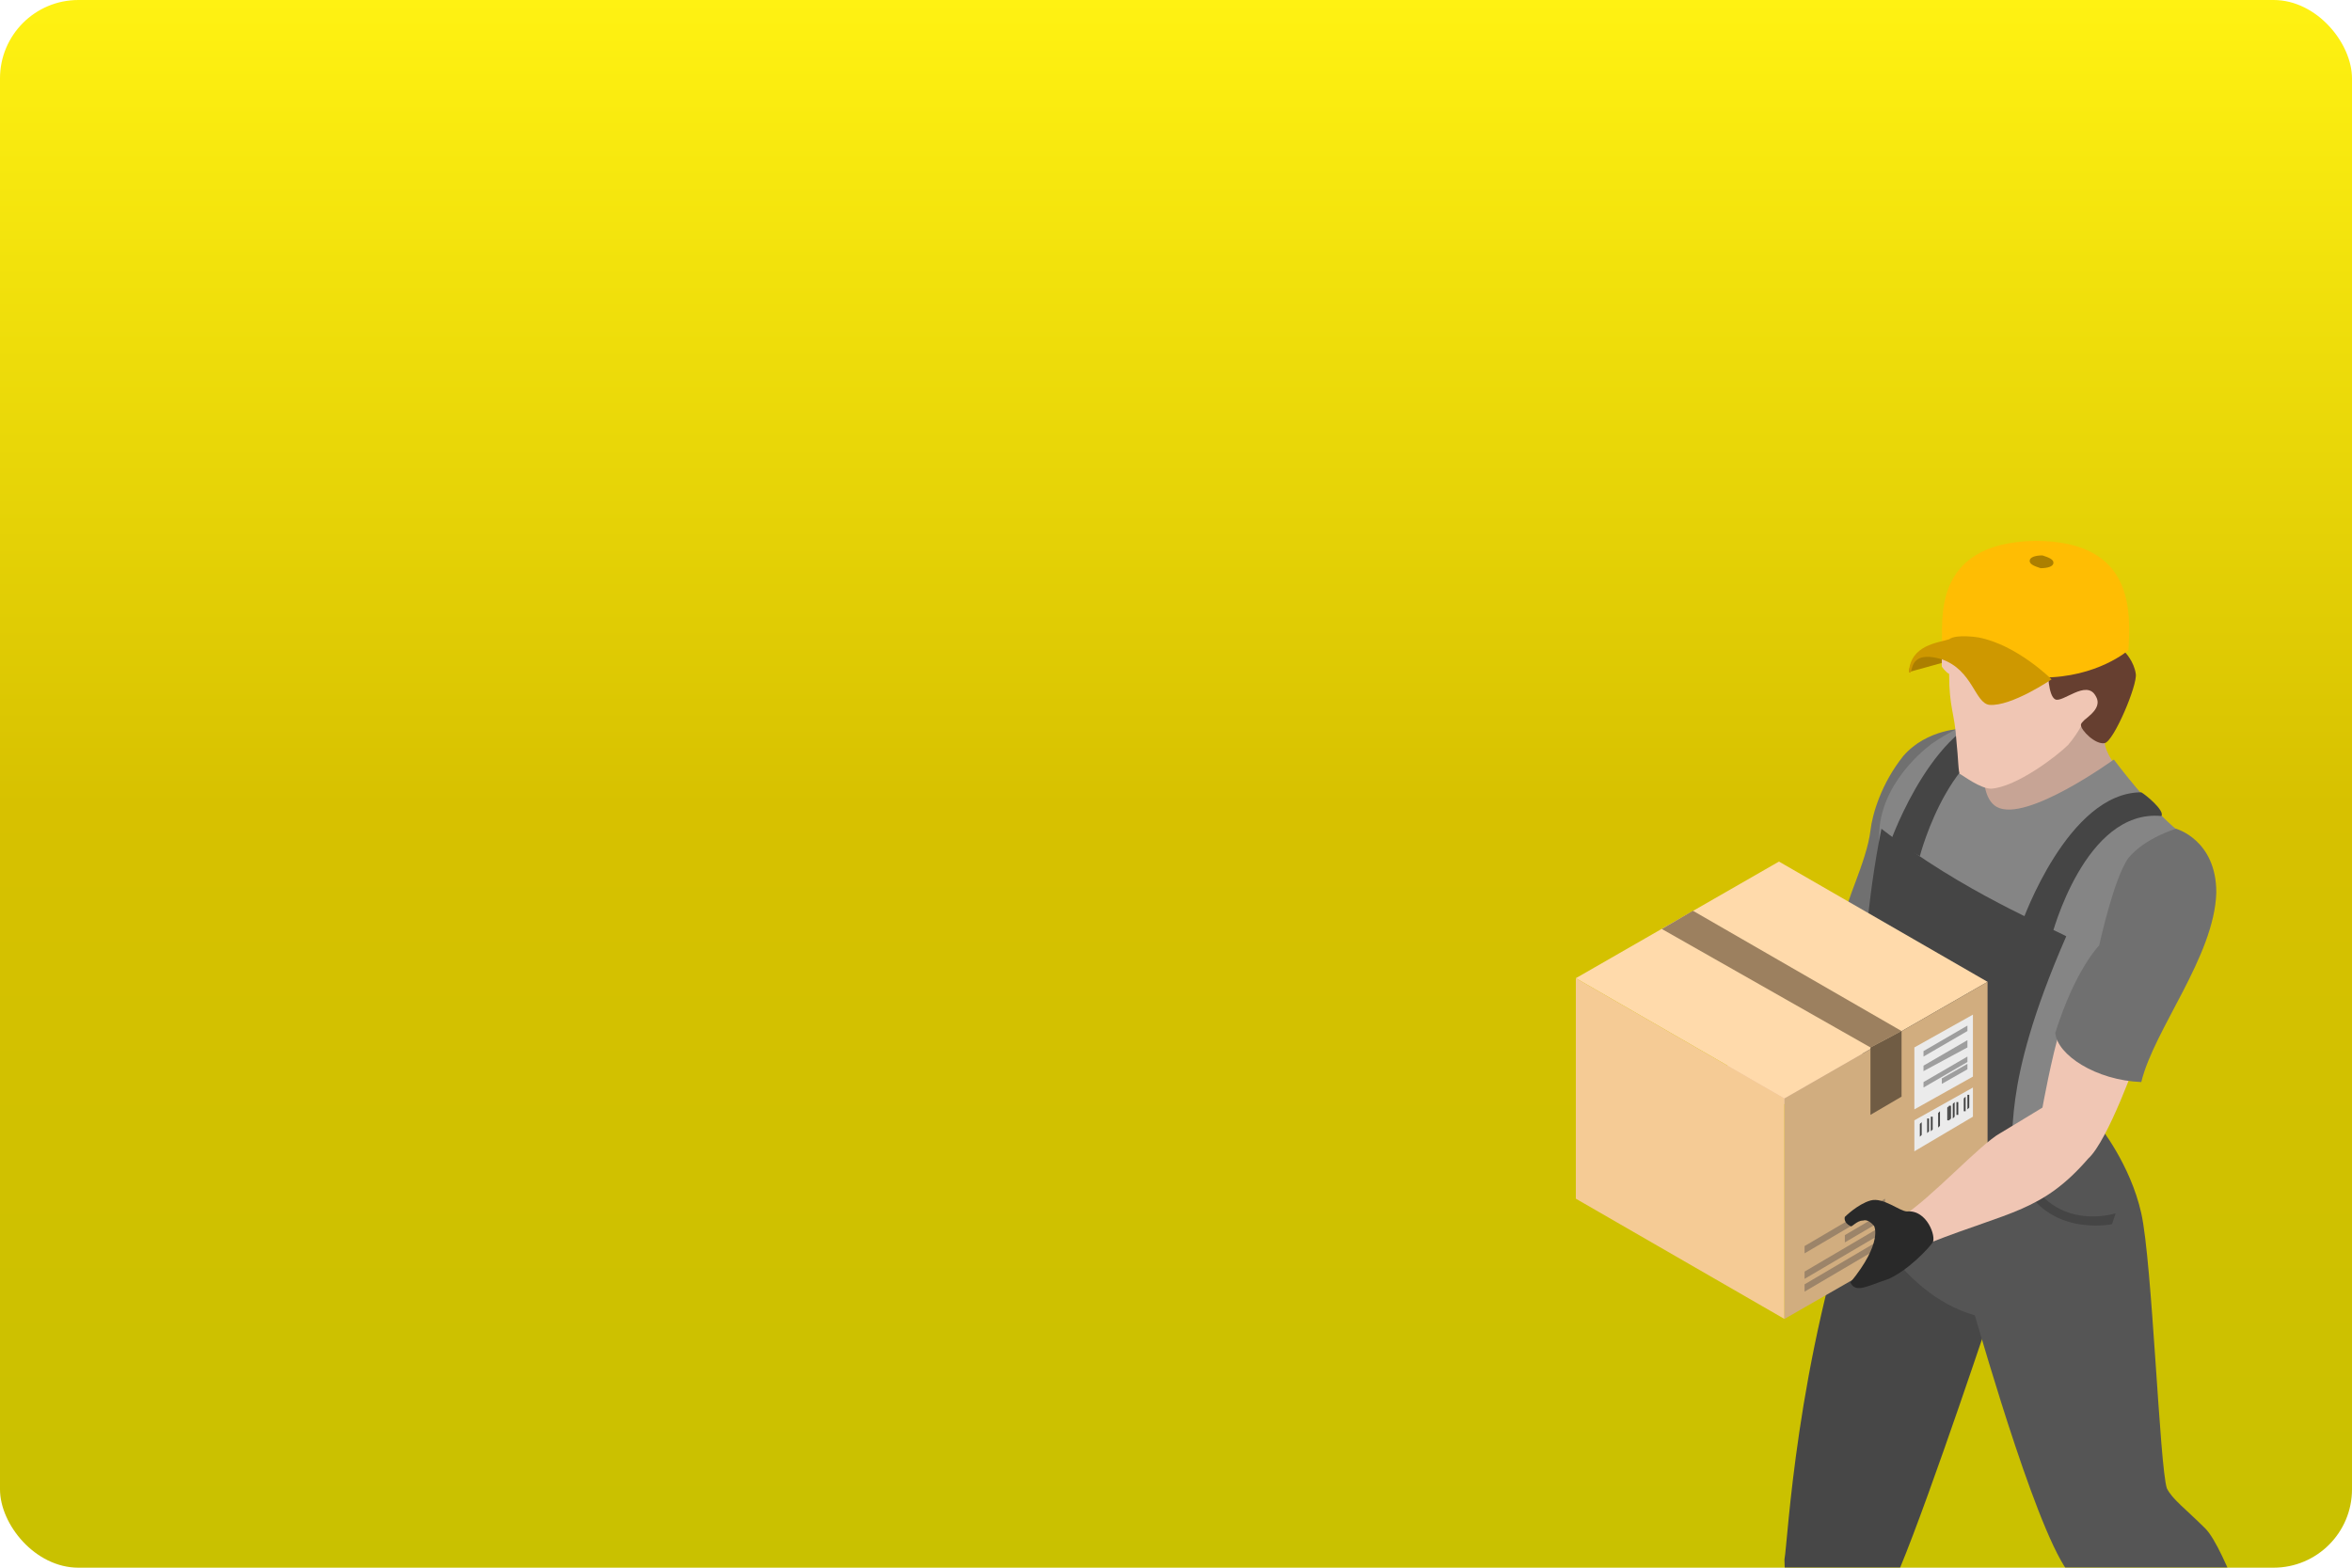 <?xml version="1.0" encoding="UTF-8"?> <svg xmlns="http://www.w3.org/2000/svg" width="300" height="200" viewBox="0 0 300 200" fill="none"> <g clip-path="url(#clip0_57_3532)"> <rect width="300" height="200" rx="10" fill="url(#paint0_linear_57_3532)"></rect> <g filter="url(#filter0_d_57_3532)"> <path d="M231.245 116.193C231.245 116.193 229.144 120.145 228.211 126.886C227.277 127.584 224.01 129.211 222.376 130.606C220.042 132.698 210.705 139.208 210.705 139.208C210.705 139.208 213.04 142.927 213.74 144.322C224.71 139.208 229.845 139.905 234.279 135.023C236.38 132.698 238.948 118.285 238.948 118.285L231.245 116.193Z" fill="#F0C6B4"></path> <path d="M263.455 94.107C263.221 95.502 264.622 97.362 264.622 97.362L253.652 105.964L245.949 101.779L251.551 90.853L262.988 91.318C262.988 91.085 263.688 93.177 263.455 94.107Z" fill="#C7A495"></path> <path d="M245.482 92.945C245.482 92.945 240.814 92.945 237.78 96.432C234.979 99.919 233.812 103.871 233.578 105.964C233.111 109.916 230.077 115.728 230.544 116.425C231.011 117.122 231.478 118.75 234.045 119.68C236.613 120.61 239.647 119.68 239.647 119.68L245.482 92.945Z" fill="#707070"></path> <path d="M264.621 96.897C264.621 96.897 269.289 103.174 272.79 105.964C274.191 118.982 261.12 127.351 260.186 136.883C260.186 140.137 260.186 143.392 260.186 143.392C260.186 143.392 257.852 146.879 249.216 146.414C234.745 145.717 234.278 133.628 234.278 133.628C234.278 133.628 234.512 108.288 234.745 105.499C235.445 98.989 241.514 94.805 241.514 94.805C241.514 94.805 245.715 91.783 248.516 92.015C248.983 92.015 246.415 101.082 249.683 102.941C253.417 105.034 264.621 96.897 264.621 96.897Z" fill="#858585"></path> <path d="M253.885 93.875C244.082 92.945 239.881 109.218 239.881 109.218L236.146 107.358C236.146 107.358 241.981 90.853 251.317 90.853C251.784 91.318 254.352 93.41 253.885 93.875Z" fill="#454545"></path> <path d="M242.681 83.414V85.041C242.681 85.041 243.148 85.739 243.615 85.971C243.615 90.388 244.315 90.853 244.548 94.573C244.782 96.665 244.782 98.757 245.015 98.757C245.482 98.99 247.583 100.617 248.983 100.617C252.251 100.385 257.386 96.433 258.786 95.038C260.187 93.41 260.887 91.783 260.887 91.783L264.388 89.923L263.221 85.274L242.681 83.414Z" fill="#F0C6B4"></path> <path d="M256.219 85.505C256.219 85.505 256.219 88.76 257.152 89.225C258.086 89.69 261.12 86.668 262.287 88.76C263.454 90.62 260.42 91.782 260.42 92.48C260.42 93.177 262.287 95.037 263.454 94.805C264.621 94.572 267.656 87.365 267.422 85.971C267.189 84.343 266.022 83.181 266.022 83.181L256.219 85.505Z" fill="#663F30"></path> <path d="M242.681 82.251C242.681 82.251 245.248 85.506 255.518 86.436C262.52 86.436 266.488 82.948 266.488 82.948C266.722 78.299 267.422 69 254.585 69C241.047 69.233 242.914 79.694 242.681 82.251Z" fill="#FFBD03"></path> <path d="M253.885 71.557C253.885 72.022 254.585 72.254 255.285 72.487C256.219 72.487 256.919 72.254 256.919 71.789C256.919 71.324 256.219 71.092 255.519 70.859C254.585 70.859 253.885 71.092 253.885 71.557Z" fill="#AC7F00"></path> <path d="M238.48 85.738L242.681 84.576V82.483C241.514 82.716 240.114 82.948 239.413 83.646C238.713 84.111 238.48 85.738 238.48 85.738Z" fill="#AC7F00"></path> <path d="M256.685 86.668C256.685 86.668 251.55 90.155 248.75 89.923C246.882 89.69 246.649 85.506 242.681 84.111C238.013 82.716 239.18 86.436 238.48 85.738C238.713 82.251 242.214 82.019 243.615 81.554C244.548 80.856 247.349 81.321 247.349 81.321C252.251 82.251 256.685 86.668 256.685 86.668Z" fill="#CE9800"></path> <path d="M249.45 165.942C249.45 165.942 241.281 190.584 237.313 200.116C237.08 203.138 238.247 203.371 238.714 208.02C239.181 212.67 238.247 230.57 238.247 230.57C238.247 230.57 235.68 232.895 230.778 232.895C225.876 232.895 222.142 229.873 222.142 229.873C222.142 229.873 223.309 219.411 222.609 198.954C223.076 196.396 224.009 174.311 232.178 150.366C233.345 149.669 249.45 165.942 249.45 165.942Z" fill="#474747"></path> <path d="M232.878 140.603C232.878 140.603 246.416 150.367 254.585 148.042C260.186 146.414 262.754 143.625 262.754 143.625C262.754 143.625 266.722 148.507 268.122 154.784C269.523 161.06 270.456 187.098 271.39 189.887C272.09 191.282 273.724 192.445 276.291 195.002C278.859 197.559 283.294 211.043 283.294 211.043C283.294 211.043 285.161 217.552 278.626 219.877C271.623 222.434 269.99 217.784 269.99 217.784C269.99 217.784 263.454 204.533 259.486 201.279C255.518 198.024 247.816 170.824 246.882 167.802C237.079 165.012 231.711 153.389 231.944 151.296C232.411 148.972 232.878 140.603 232.878 140.603Z" fill="#555555"></path> <path d="M264.855 154.784C264.855 154.784 256.452 157.573 252.951 148.507C252.718 148.739 252.484 149.669 252.484 149.669C255.519 158.038 264.388 156.178 264.388 156.178L264.855 154.784Z" fill="#454545"></path> <path d="M251.317 148.739C252.251 145.252 249.917 139.208 258.553 119.447C256.452 118.285 245.482 113.868 234.979 105.731C231.244 124.329 232.878 140.603 232.878 140.603C232.878 140.603 240.814 153.389 251.317 148.739Z" fill="#454545"></path> <path d="M214.206 144.322C214.206 144.322 213.973 140.603 211.405 138.975C210.705 138.743 206.504 137.58 205.103 138.278C203.703 138.975 202.302 141.3 202.302 141.3C202.302 141.3 196.934 143.625 196.934 144.787C196.934 145.95 197.868 146.414 199.502 147.809C201.369 149.204 202.536 150.134 204.87 149.902C207.437 149.902 211.639 146.879 212.339 146.414C213.272 145.485 214.206 144.322 214.206 144.322Z" fill="#292929"></path> <path d="M222.608 140.138L248.516 125.259L221.908 109.916L196 124.794L222.608 140.138Z" fill="#FFDAAB"></path> <path d="M233.578 133.628L237.546 131.536L210.938 116.193L206.97 118.517L233.578 133.628Z" fill="#9C805F"></path> <path d="M196 152.924L222.608 168.268V140.138L196 124.795V152.924Z" fill="#F5CB95"></path> <path d="M222.608 168.268L248.516 153.389V125.26L222.608 140.138V168.268Z" fill="#D1AD7F"></path> <path d="M233.578 142.23L237.546 139.905V131.536L233.578 133.629V142.23Z" fill="#705C44"></path> <path d="M239.179 141.533L246.648 137.348V129.444L239.179 133.629V141.533Z" fill="#EBEBEB"></path> <path d="M240.346 134.791L245.948 131.536V130.839L240.346 134.094V134.791Z" fill="#9E9E9E"></path> <path d="M240.346 136.651L245.948 133.628V132.698L240.346 135.953V136.651Z" fill="#9E9E9E"></path> <path d="M240.346 138.743L245.948 135.488V134.791L240.346 138.045V138.743Z" fill="#9E9E9E"></path> <path d="M242.68 138.278L245.948 136.419V135.721L242.68 137.581V138.278Z" fill="#9E9E9E"></path> <path d="M225.176 159.898L235.446 153.854V152.924L225.176 158.968V159.898Z" fill="#9C8469"></path> <path d="M225.176 163.153L235.446 157.108V156.178L225.176 162.223V163.153Z" fill="#9C8469"></path> <path d="M225.176 164.78L235.446 158.736V157.806L225.176 163.85V164.78Z" fill="#9C8469"></path> <path d="M230.311 158.503L235.446 155.481V154.551L230.311 157.573V158.503Z" fill="#9C8469"></path> <path d="M239.179 146.88L246.648 142.463V138.743L239.179 142.928V146.88Z" fill="#EBEBEB"></path> <path d="M243.614 142.928L243.847 142.696V141.068H243.614V142.928Z" fill="#424242"></path> <path d="M245.481 141.766H245.715V139.906L245.481 140.138V141.766Z" fill="#424242"></path> <path d="M241.281 144.323L241.514 144.09V142.463H241.281V144.323Z" fill="#424242"></path> <path d="M240.813 144.555L241.046 144.323V142.695H240.813V144.555Z" fill="#424242"></path> <path d="M245.948 141.533L246.181 141.301V139.673H245.948V141.533Z" fill="#424242"></path> <path d="M244.08 142.696L244.313 142.463V140.603L244.08 140.836V142.696Z" fill="#424242"></path> <path d="M243.38 142.928H243.614V141.068L243.38 141.301V142.928Z" fill="#424242"></path> <path d="M244.547 142.231H244.781V140.603H244.547V142.231Z" fill="#424242"></path> <path d="M242.213 143.858L242.446 143.625V141.766L242.213 141.998V143.858Z" fill="#424242"></path> <path d="M239.879 145.02L240.113 144.788V143.161L239.879 143.393V145.02Z" fill="#424242"></path> <path d="M257.852 131.071C256.685 134.791 255.518 141.3 255.518 141.3C255.518 141.3 252.484 143.16 250.15 144.554C247.583 145.949 241.281 152.924 237.546 155.248C238.013 155.713 240.814 158.038 241.281 158.503C251.317 154.551 255.518 154.551 261.354 147.809C263.921 145.484 267.656 134.791 267.656 134.791L263.454 130.606C263.221 130.838 258.553 130.373 257.852 131.071Z" fill="#F0C6B4"></path> <path d="M272.557 105.731C272.557 105.731 277.692 107.126 277.692 113.868C277.459 122.004 269.757 131.303 268.123 138.045C262.288 137.813 257.386 134.558 257.153 131.768C259.72 123.632 262.754 120.61 262.754 120.61C262.754 120.61 264.622 112.008 266.489 109.451C268.59 106.894 272.557 105.731 272.557 105.731Z" fill="#707070"></path> <path d="M241.515 158.503C241.981 157.806 240.814 154.319 238.247 154.551C237.313 154.551 235.213 152.691 233.579 153.156C231.945 153.621 230.311 155.249 230.311 155.249C230.311 155.249 230.078 155.946 231.011 156.411C231.245 156.644 231.711 155.714 232.645 155.714C233.345 155.481 234.046 156.411 234.046 156.411C234.046 156.411 235.213 158.503 231.011 163.618C231.711 165.013 233.112 164.083 235.913 163.153C238.48 161.99 241.048 159.201 241.515 158.503Z" fill="#292929"></path> <path d="M270.69 104.104C260.887 103.174 256.685 119.447 256.685 119.447L252.951 117.587C252.951 117.587 258.786 101.082 268.122 101.082C268.589 101.314 271.156 103.406 270.69 104.104Z" fill="#454545"></path> </g> </g> <defs> <filter id="filter0_d_57_3532" x="186" y="54" width="119.433" height="207.609" filterUnits="userSpaceOnUse" color-interpolation-filters="sRGB"> <feFlood flood-opacity="0" result="BackgroundImageFix"></feFlood> <feColorMatrix in="SourceAlpha" type="matrix" values="0 0 0 0 0 0 0 0 0 0 0 0 0 0 0 0 0 0 127 0" result="hardAlpha"></feColorMatrix> <feOffset dx="5"></feOffset> <feGaussianBlur stdDeviation="7.5"></feGaussianBlur> <feComposite in2="hardAlpha" operator="out"></feComposite> <feColorMatrix type="matrix" values="0 0 0 0 0 0 0 0 0 0 0 0 0 0 0 0 0 0 0.25 0"></feColorMatrix> <feBlend mode="normal" in2="BackgroundImageFix" result="effect1_dropShadow_57_3532"></feBlend> <feBlend mode="normal" in="SourceGraphic" in2="effect1_dropShadow_57_3532" result="shape"></feBlend> </filter> <linearGradient id="paint0_linear_57_3532" x1="150" y1="0" x2="150" y2="200" gradientUnits="userSpaceOnUse"> <stop stop-color="#FFF212"></stop> <stop offset="0.514" stop-color="#D7C100"></stop> <stop offset="1" stop-color="#C9C100"></stop> </linearGradient> <clipPath id="clip0_57_3532"> <rect width="300" height="200" rx="10" fill="white"></rect> </clipPath> </defs> </svg> 